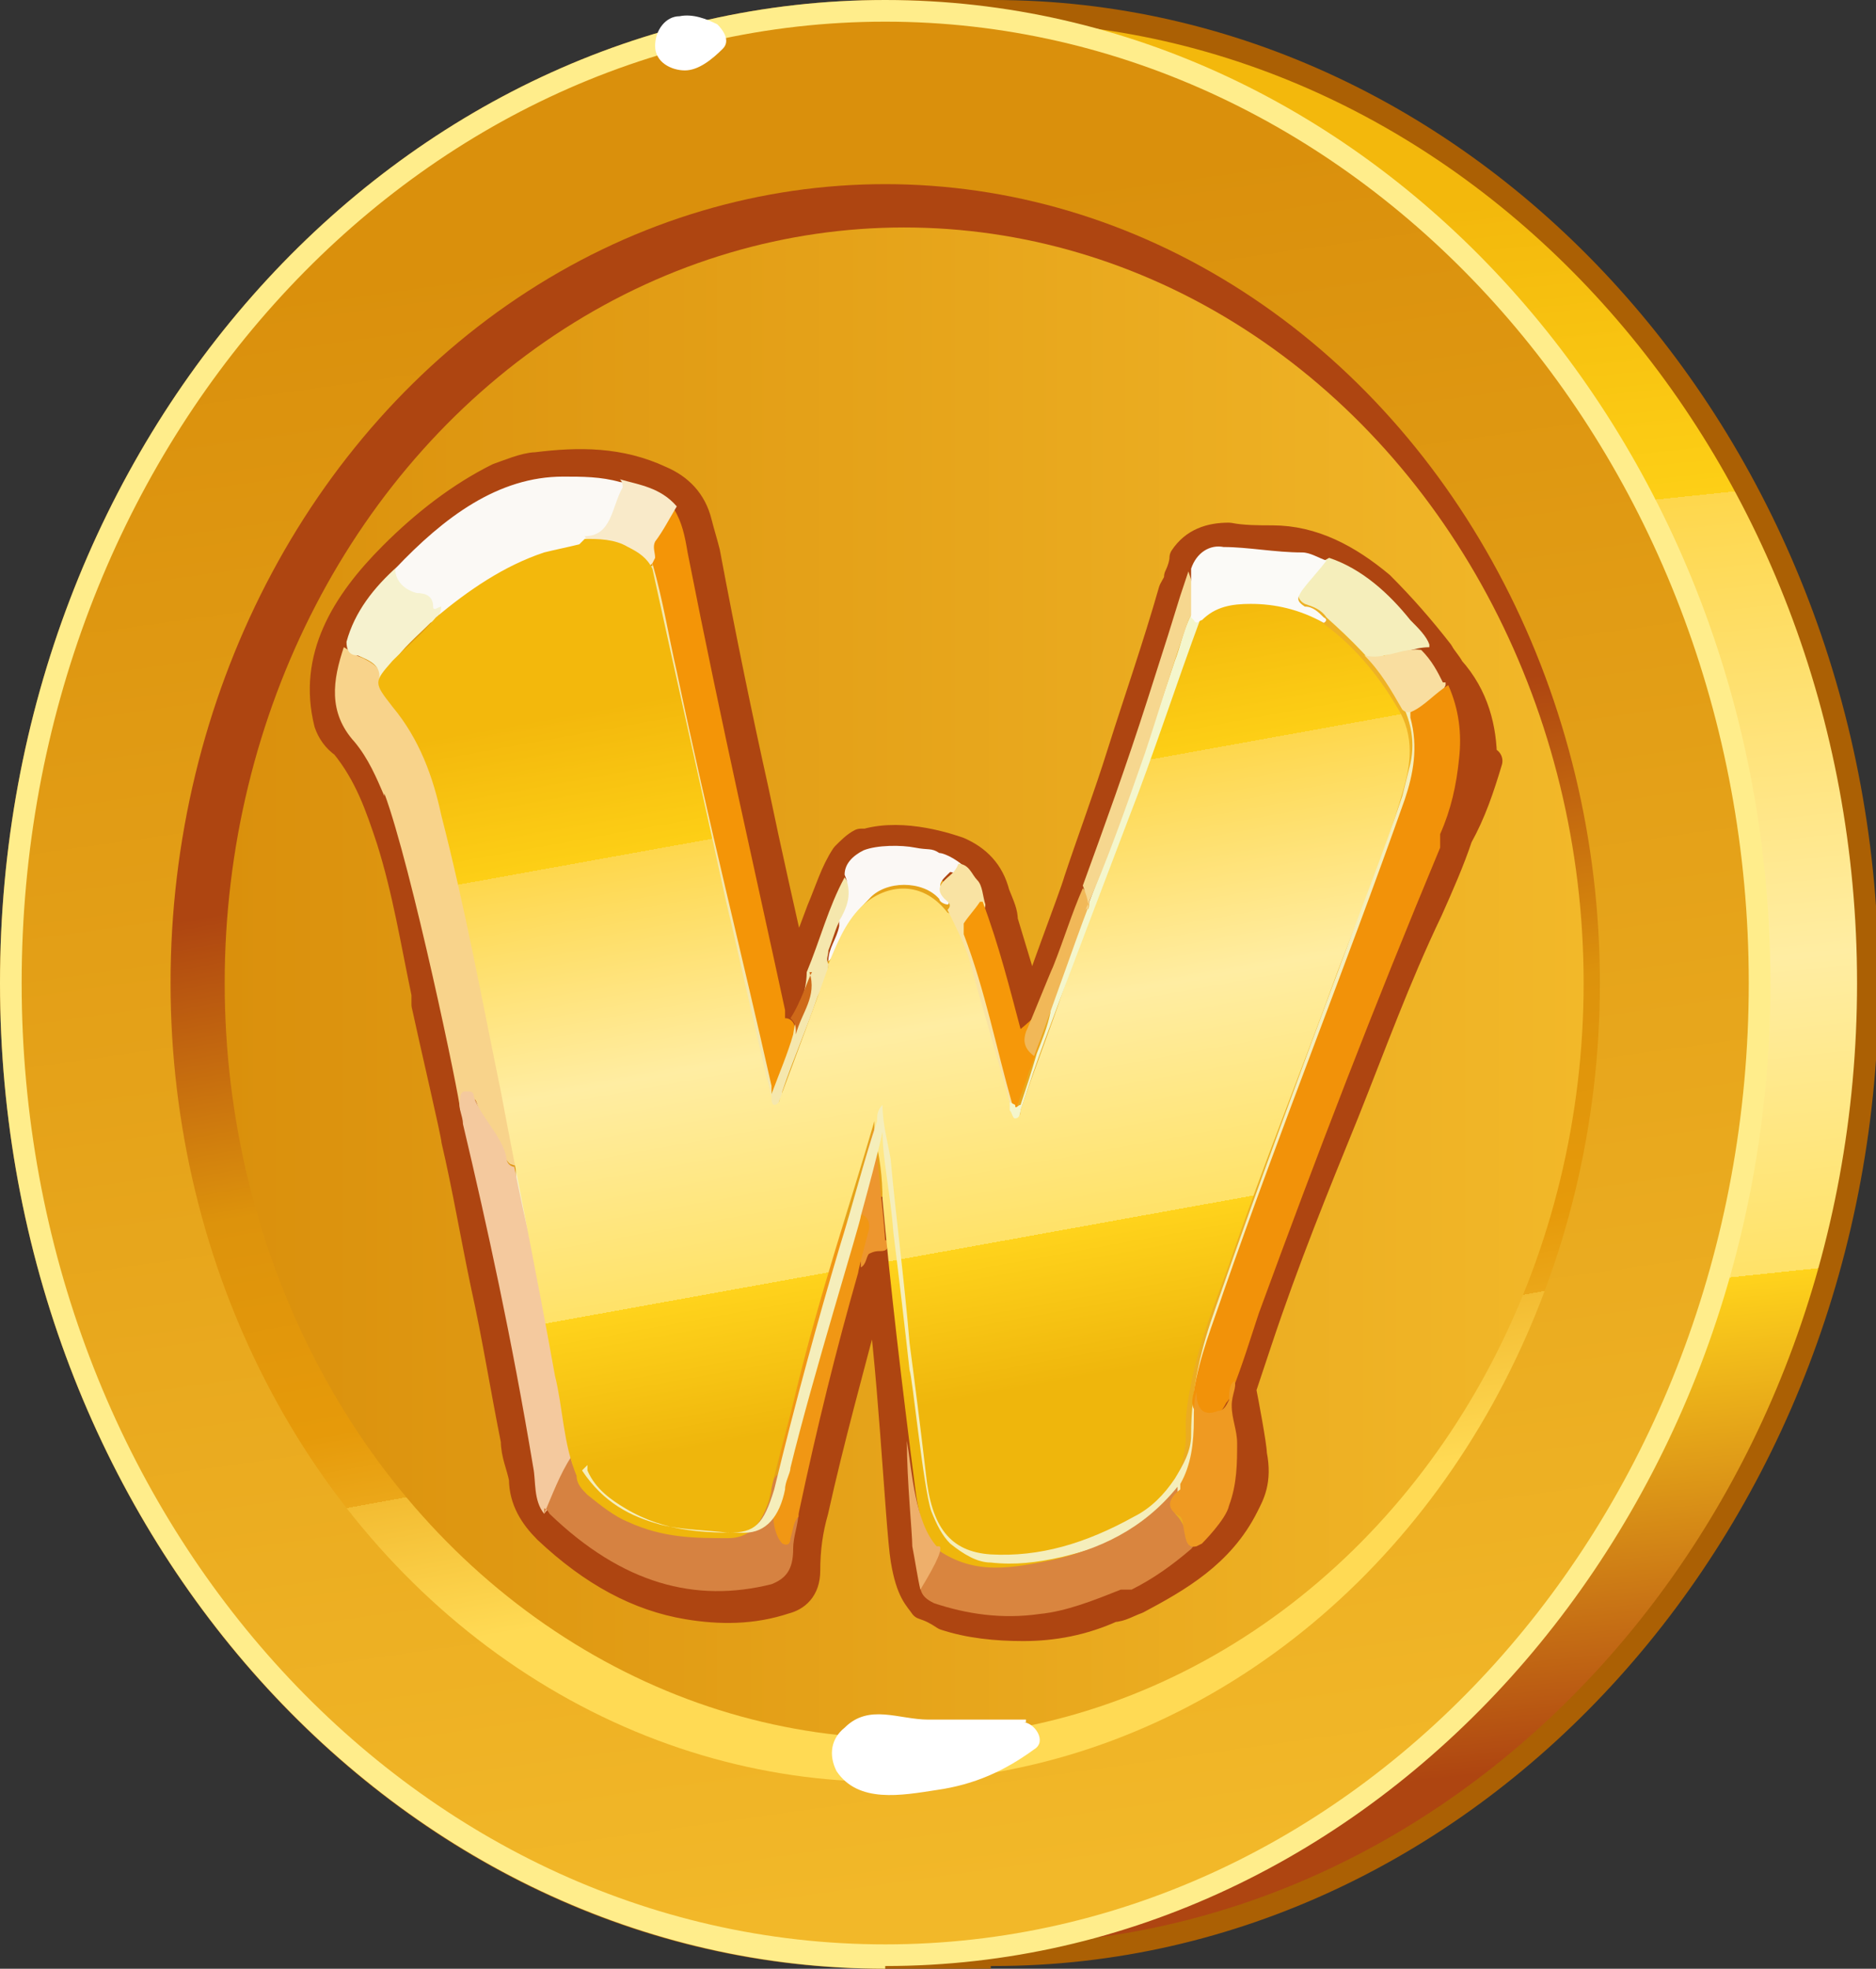 <?xml version="1.0" encoding="UTF-8"?> <svg xmlns="http://www.w3.org/2000/svg" xmlns:xlink="http://www.w3.org/1999/xlink" id="_" data-name=" " version="1.1" viewBox="0 0 69.3 72.7"><rect x="0" y="0" width="69.3" height="72.7" fill="#333333" stroke="none"/><defs><linearGradient id="_Безымянный_градиент_18" data-name="Безымянный градиент 18" x1="31.9" y1="9.9" x2="37.9" y2="67.3" gradientUnits="userSpaceOnUse"><stop offset="0" stop-color="#f3b80c"></stop><stop offset=".2" stop-color="#fdcf16"></stop><stop offset=".2" stop-color="#fed74c"></stop><stop offset=".5" stop-color="#ffeda2"></stop><stop offset=".7" stop-color="#ffe268"></stop><stop offset=".7" stop-color="#ffd31c"></stop><stop offset="1" stop-color="#ae4511"></stop></linearGradient><linearGradient id="_Безымянный_градиент_35" data-name="Безымянный градиент 35" x1="28.7" y1="8" x2="37.4" y2="69.7" gradientUnits="userSpaceOnUse"><stop offset="0" stop-color="#da900c"></stop><stop offset="1" stop-color="#f2b829"></stop></linearGradient><linearGradient id="_Безымянный_градиент_11" data-name="Безымянный градиент 11" x1="31.5" y1="43.8" x2="36.5" y2="16.2" gradientTransform="translate(0 73.3) scale(1 -1)" gradientUnits="userSpaceOnUse"><stop offset="0" stop-color="#ae4511"></stop><stop offset=".4" stop-color="#dd930c"></stop><stop offset=".7" stop-color="#e69a0a"></stop><stop offset=".8" stop-color="#eba719"></stop><stop offset=".8" stop-color="#f3bc32"></stop><stop offset="1" stop-color="#ffda54"></stop></linearGradient><linearGradient id="_Безымянный_градиент_35-2" data-name="Безымянный градиент 35" x1="8.3" y1="36.3" x2="58.5" y2="36.3" xlink:href="#_Безымянный_градиент_35"></linearGradient><linearGradient id="_Безымянный_градиент_9" data-name="Безымянный градиент 9" x1="32.8" y1="24.2" x2="37.7" y2="51.3" gradientUnits="userSpaceOnUse"><stop offset="0" stop-color="#f3b80c"></stop><stop offset=".2" stop-color="#fdcf16"></stop><stop offset=".2" stop-color="#fed74c"></stop><stop offset=".5" stop-color="#ffeda2"></stop><stop offset=".8" stop-color="#ffe268"></stop><stop offset=".8" stop-color="#ffd31c"></stop><stop offset="1" stop-color="#efb60c"></stop></linearGradient></defs><path d="M36.6.4h-4C14.8.4.4,16.5.4,36.3s14.4,35.9,32.3,35.9h4c17.8,0,32.3-16.1,32.3-35.9S54.4.4,36.6.4" fill="url(#_Безымянный_градиент_18)" stroke-width="0"></path><path d="M36.6,72.7h-4C14.7,72.7,0,56.4,0,36.3S14.7,0,32.7,0h4C54.7,0,69.4,16.3,69.4,36.3s-14.7,36.3-32.7,36.3h-.1ZM32.7.8C15.1.8.8,16.7.8,36.3s14.3,35.5,31.9,35.5h4c17.6,0,31.9-15.9,31.9-35.5S54.2.8,36.6.8h-4,.1Z" fill="#ab6004" stroke-width="0"></path><ellipse cx="32.7" cy="36.3" rx="32.3" ry="35.9" fill="url(#_Безымянный_градиент_35)" stroke-width="0"></ellipse><path d="M32.7,72.7C14.7,72.7,0,56.4,0,36.3S14.7,0,32.7,0s32.7,16.3,32.7,36.3-14.7,36.3-32.7,36.3h0ZM32.7.8c-17.6,0-31.9,15.9-31.9,35.5s14.3,35.5,31.9,35.5,31.9-15.9,31.9-35.5S50.2.8,32.7.8" fill="#ffed8b" stroke-width="0"></path><ellipse cx="32.7" cy="36.3" rx="26.4" ry="29.5" fill="url(#_Безымянный_градиент_11)" stroke-width="0"></ellipse><ellipse cx="33.4" cy="36.3" rx="25.1" ry="27.9" fill="url(#_Безымянный_градиент_35-2)" stroke-width="0"></ellipse><path d="M37.9,63.5h-3.6c-1.1,0-2.2-.6-3.1.3-.5.4-.6,1-.3,1.6.8,1.2,2.4.9,3.7.7,1.4-.2,2.5-.7,3.6-1.5.5-.3,0-1-.4-1h.1ZM26.5.9c-.4-.2-.9-.4-1.4-.3-.5,0-.9.5-.9,1.1s.6.9,1.1.9,1-.4,1.4-.8c.3-.3,0-.7-.2-.9" fill="#fff" stroke-width="0"></path><g><g><polygon points="34.1 57.6 34.1 57.6 34.1 57.6 34.1 57.6" fill="#7a1502" stroke-width="0"></polygon><polygon points="38 38.2 38 38.2 38 38.2 38 38.2" fill="#7a1502" stroke-width="0"></polygon><polygon points="54.8 28.1 54.8 28.1 54.8 28.1 54.8 28.1" fill="#7a1502" stroke-width="0"></polygon><path d="M54.8,28.1c0-1.2-.3-2.4-1.2-3.4,0,0,0,0,0,0-.1-.2-.3-.4-.4-.6-.7-.9-1.4-1.7-2.2-2.5-1.2-1-2.5-1.7-4-1.7-.5,0-1.1,0-1.6-.1-.7,0-1.3.2-1.7.8,0,.2-.1.5-.2.7,0,0,0,0,0,0,0,.2-.1.3-.2.5-.6,2.1-1.3,4.1-1.9,6-.5,1.6-1.1,3.2-1.6,4.7-.2.7-1.5,4-1.7,4.9,0,0,0,0,0-.1,0,0-.7-2.3-1-3.3,0-.3-.1-.5-.3-1-.2-.8-.7-1.3-1.4-1.6-.3-.1-2-.7-3.4-.3,0,0-.1,0-.2,0-.2.1-.4.3-.6.5-.4.6-.6,1.3-.9,2-.3.8-.6,1.6-.9,2.4-.5-2.2-1-4.4-1.5-6.8-.6-2.7-1.2-5.6-1.8-8.8-.1-.4-.2-.7-.3-1.1-.2-.8-.7-1.3-1.4-1.6-1.5-.7-3-.7-4.6-.5h0c-.4,0-1.1.3-1.4.4-1.4.7-2.7,1.7-3.9,2.9-1.8,1.8-3,3.8-2.4,6.2.1.3.3.6.6.8.9,1.1,1.3,2.3,1.7,3.5.6,1.9.9,3.8,1.3,5.7,0,0,0,0,0,0,0,0,0,0,0,0,0,0,0,0,0,0,0,.1,0,.3,0,.4.3,1.4,1.1,4.8,1.1,5,.4,1.7.7,3.5,1.1,5.4.4,1.8.7,3.7,1.1,5.7,0,.5.2.9.3,1.4,0,.8.4,1.4.9,1.9,1.7,1.6,3.4,2.5,5.2,2.8,1.2.2,2.4.2,3.6-.2.4-.1.8-.4.8-1.1,0-.8.1-1.5.3-2.2.6-2.7,1.3-5.2,1.9-7.5,0-.2.2-.6.4-1.2.5,2.7.8,9.3,1,10.5.2,1.2.5,1.4.7,1.7.3.1.5.2.8.4.9.3,1.9.4,2.9.4,1.1,0,2.2-.2,3.3-.7h0c.3,0,.6-.2.9-.3,1.5-.8,3.1-1.7,4-3.5.2-.4.5-.9.3-1.9,0-.3-.3-1.9-.4-2.4.2-.6.4-1.2.6-1.8,1-3,2.1-5.7,3.2-8.4,1-2.5,1.9-5,3.1-7.5.4-.9.8-1.8,1.1-2.7,0,0,0,0,0,0,.5-.9.8-1.8,1.1-2.8,0,0,0,0,0,0ZM41,59.6s0,0,0,0c0,0,0,0,0,0h0ZM48.9,41.6c-1.2,3.1-2.3,6.2-3.5,9.7,0,.2,0,.4,0,.6h0s0,0,0,0c0,0,.6,1.8-.1,3.7-.3.4-.5.8-.9,1.1,0,0,0,0,0,0-.2.2-.3.4-.5.5-.7.6-1.5,1.1-2.3,1.5,0,0,0,0-.1,0-.2,0-.3,0-.5.2-2.2.9-4.2,1-6.3.3-.4-.1-.6-.4-.5-1,0-.2,0-.4,0-.5,0,0,0,0-.1,0,0,0,0,0,0,0h0s0,0,0-.1c.1-.5,0-.9,0-1.3-.3-1-1.2-9.3-1.3-10.1,0,0,0,0,0,0,0,0,0-.1,0-.2,0-.2,0-1.4-.2-1.3-.2.2-1,2.8-1,3-.2.9-.5,1.9-.8,2.8-.5,1.8-1,3.6-1.4,5.6,0,.4-.2.8-.2,1.2,0,.8-.2,1.1-.8,1.3-.2,0-.4.1-.6.2-1.1.2-2.3,0-3.5-.3-1.4-.5-2.8-1.3-4.1-2.6-.2-.3-.2-.7-.3-1-.8-4.9-1.7-8.9-2.5-12.8,0-.5,0-.9-.4-1.4-.3-1-.4-2.1-.7-3.1,0,0,0,0,0-.1,0-.1,0-.2,0-.3-.5-2.2-.9-4.4-1.6-6.7-.4-1.1-.9-2.2-1.7-3.3-.4-.5-.5-1.1-.5-1.7,0-.5.1-.9.3-1.4.4-1.1,1.1-2,1.9-2.9.4-.5.9-.8,1.3-1.2,1.3-1.1,2.8-2,4.4-2.1.8,0,1.6,0,2.4.1.7.2,1.4.3,2,1,.2.4.3.8.4,1.2.2.8.3,1.7.5,2.5,1.1,5.5,2.2,10,3.1,14.5,0,.2,0,.4.2.5.4,0,.4-.3.4-.5.1-.4.2-.7.4-1.1,0-.2.1-.3.2-.5.4-1,.7-2,1.2-3,.1-.4.5-.6.7-.9.9-.2,2,0,1.9,0,.5.2,1,.1,1.4.5.5.3.8.8,1,1.3h0s0,0,0,0c0,.2,0,.4,0,.6.4,1.3.8,2.5,1.2,3.8,0,.1,0,.3.2.4,0,0,.1,0,.2-.1,0,0,0,.2,0,.3.4-1,.5-1.6.9-2.6.2,0,.2-.3.3-.4.3-.8.6-1.7.9-2.5.9-2.3,1.7-4.7,2.5-7.3.4-1.1.7-2.2,1-3.3,0,0,0,0,0-.1.2-.2.2-.6.4-.8.3-.5.7-.7,1.3-.7.6,0,1.2.1,1.8.2.5,0,1,0,1.5.3.4.1.7.3,1.1.5,1.1.7,1.9,1.6,2.7,2.6.4.4.5.9.9,1.2,0,0,0,0,0,.1.3,1,.4,2,.3,3-.1.8-.4,1.6-.5,2.3,0,0,0,.1,0,.1,0,0,0,0,0,.1-1.5,3.8-2.9,7.2-4.3,10.7Z" fill="#ae4511" stroke="#ae4511" stroke-linejoin="round"></path></g><path d="M32.8,45.8c0,.3,0,.4-.3.4-.1,0-.2,0-.4.1-.1.1-.1.4-.3.5,0-.4,0-.8-.4-.9-.1,0,0-.3-.2-.4.4-1.3.7-2.6,1.1-3.9.1,1.4.3,2.8.4,4.2h0Z" fill="#ed962f" stroke-width="0"></path><path d="M14.2,29.4c-.3-.7-.6-1.4-1.1-2-1-1.1-.8-2.3-.4-3.5.2.1.4.3.7.4.4.2.7.4.7.8,0,.1,0,.2.1.3,1.2,1.2,1.7,2.6,2.1,3.9.7,2.6,1.2,5,1.7,7.4.4,1.7.7,3.5,1.1,5.3,0,.3.1.6.1.9,0,.1-.1.2-.3.1-.1,0-.2-.2-.3-.3-.2-.7-.8-1.3-1-2-.1-.3-.2.1-.6.3,0-.4-1.8-9-2.8-11.7Z" fill="#f8d38b" stroke-width="0"></path><path d="M24.9,18.8c.3.5.4,1,.5,1.6,1.3,6.6,2.5,11.8,3.6,16.9,0,0,0,.2,0,.3.3,0,.4.3.4.6-.2.6-.4,1.2-.6,1.8,0,.1,0,.3-.3.3-.2,0-.2-.2-.2-.4-.4-1.6-.7-3.2-1.1-4.8-.5-2.4-1.1-4.9-1.7-7.6-.4-1.9-.9-3.9-1.3-6.1,0-.2,0-.4-.2-.6-.2-.4-.1-.7,0-1,.3-.4.4-.9.8-1.1,0,0,0,0,0,0,0,0,0,0,0,0Z" fill="#f49507" stroke-width="0"></path><path d="M14.6,21c1.8-1.9,3.8-3.4,6.2-3.4.7,0,1.4,0,2.1.2.2,0,.3.2.2.5-.2.5-.5,1-.7,1.5-.2.3-.5.1-.8.3-1.8.3-3.4,1.2-4.9,2.4-.1,0-.2.2-.4.2-.1,0-.3,0-.4,0-.2-.4-.6-.5-1-.7-.3-.2-.5-.4-.4-.8h0s0,0,0,0Z" fill="#fbf9f5" stroke-width="0"></path><path d="M14.6,21c0,.5.4.8.8.9.3,0,.6.1.6.5,0,.2.2,0,.3,0,0,.3-.2.5-.4.6-.5.5-1,.9-1.4,1.5-.2.2-.3.5,0,.8,1.3,1.5,1.8,3.2,2.2,4.9.9,3.7,1.6,7.2,2.3,10.9.7,3.5,1.4,7.2,2.2,11.5,0,.5.2,1,.4,1.6,0,.1,0,.3-.2.3-.3-.1-.4-.5-.5-.8-.4-1.8-.6-3.5-.9-5.1s-.6-3.1-.9-4.6c0-.3-.1-.7,0-1-.4-2.1-.9-4.2-1.2-6.2-.4-2.3-1-4.7-1.6-7.1-.3-1.2-.7-2.4-1.4-3.5-.2-.3-.4-.5-.6-.7-.1-.1-.3-.2-.3-.4.1-.5-.3-.7-.8-.9-.3,0-.4-.2-.4-.5.3-1.1,1-2,1.9-2.8h0s0,0,0,0Z" fill="#f6f2cf" stroke-width="0"></path><path d="M24.1,20.8c.4,1.4.6,2.7.9,4,1.2,5.7,2.4,10.4,3.5,15.3,0,0,0,.1,0,.3.3-.8.6-1.5.8-2.2.1-.8.5-1.5.5-2.3.5-1.2.8-2.4,1.4-3.5.3.4.3.9,0,1.3-.3.4-.4.9-.6,1.4,0,.2-.1.3,0,.5,0,.4-.2.8-.4,1.2-.4,1.2-.9,2.3-1.3,3.5,0,0,0,.2-.1.3,0,.1-.1.3-.3.3-.2,0-.2-.2-.3-.4-.3-1.2-.6-2.4-.8-3.6-.4-1.9-.8-3.7-1.3-5.6-.6-2.7-1.3-5.6-1.9-8.7,0-.5-.3-.9-.3-1.5,0,0,0-.2.2-.2h0s0,0,0,0Z" fill="#f5e7ad" stroke-width="0"></path><path d="M30.6,35.5c0-.5.3-.8.4-1.3,0,0,0-.1,0-.2.3-.5.5-1,.2-1.7,0-.4.3-.7.7-.9.5-.2,1.4-.2,1.9-.1s.6,0,.9.2c.2,0,.8.3,1.1.7.2.3-.6,0-.7,0-.3.3-.6.5-.1.9,0,.1.1.3,0,.3-.1,0-.3-.1-.3-.2-.6-.7-2-.7-2.6,0-.4.4-.8.9-1,1.5,0,.2-.2.5-.4.7,0,0,0,0,0,0,0,0,0,0,0,0Z" fill="#fbf8f5" stroke-width="0"></path><path d="M24.1,20.8s0,0-.1.1c-.6-.6-1.3-.9-2.1-.9-.1,0-.2,0-.3-.2,1,0,1-1.1,1.4-1.8,0-.1,0-.2-.1-.3.7.2,1.5.3,2.1,1-.3.5-.5.9-.8,1.3-.1.2,0,.4,0,.6h0s0,0,0,0Z" fill="#f9eac9" stroke-width="0"></path><path d="M29.9,35.9c.3.9-.3,1.5-.5,2.3,0-.3,0-.4-.2-.6.4-.6.7-1.6.8-1.7,0,0,0,0,0,0Z" fill="#ce6919" stroke-width="0"></path><path d="M19,43.1c.2,1,.4,2,.7,3.1.3,1.5.6,3.1.9,4.7.2.9.3,1.9.5,2.9-.3.7-.5,1.5-1,2.1-.4-.5-.3-1.2-.4-1.7-.8-4.8-1.7-8.9-2.6-12.7,0-.3-.2-.6-.1-.9,0-.1,0-.3.2-.3.2,0,.3,0,.3.2.3.8,1,1.4,1.2,2.2,0,.2.1.4.4.4,0,0,0,0,0,0,0,0,0,0,0,0Z" fill="#f4c99e" stroke-width="0"></path><path d="M20.1,55.9c.3-.7.6-1.5,1-2.1,0,.3.2.5.3.7.4.3.6.7,1,.9.8.5,1.5.8,2.3,1,.7.2,1.4.1,2.1.2.7,0,1.5-.4,1.7-1.5,0-.3,0-.5.3-.7.3.3,0,.7,0,.9-.2.5,0,1,.2,1.3.2-.2,0-.8.5-.8,0,.5-.2.9-.2,1.4,0,.8-.3,1.1-.8,1.3-2.8.7-5.5,0-8.2-2.6,0,0-.1-.2-.2-.2h0Z" fill="#d68241" stroke-width="0"></path><path d="M29.5,56c-.2.2-.2.5-.3.8,0,.2-.1.3-.3.2-.3-.3-.4-1-.3-1.5,0-.4.2-.7.2-1.1-.1-.2,0-.5,0-.7.7-2.8,1.4-5.4,2.1-7.9,0-.2,0-.3.2-.4.4-.9,1.1-.6,1,0,0,0-.4,1.5-.4,1.6-.8,2.8-1.5,5.6-2.2,8.9h0Z" fill="#f19714" stroke-width="0"></path><path d="M21.6,19.9c.5,0,1.1,0,1.6.3.4.2.7.4.9.8,1,4.6,1.9,8.5,2.7,12.2.6,2.5,1.1,4.9,1.7,7.3,0,.1,0,.3.1.3.1,0,.2-.1.2-.2.6-1.6,1.2-3.2,1.8-4.9,0,0,0,0,0-.1.3-.7.6-1.5,1.2-2.1.8-.8,2.2-1.1,3.2.2.3.1.4.4.6.7.4.8.6,1.7.8,2.6.4,1.4.8,2.7,1.1,4.1.2.2.2,0,.2-.1.5-1.5,1.1-3,1.6-4.5.6-1.7,1.3-3.4,1.9-5.2.8-2.2,1.6-4.5,2.4-7,.2-.5.3-1,.6-1.5.5-.5,1-.7,1.7-.6,1,0,1.9.1,2.8.7,1.2.8,2.2,2,2.9,3.2.7,1.1.5,2.2.2,3.2-.7,2.4-1.6,4.5-2.4,6.6-1.3,3.6-2.7,7-4,10.8-.5,1.4-1.1,2.8-1.4,4.4-.1.5-.2,1-.2,1.6.1,1.8-.9,2.9-2.1,3.7-2,1.2-4,1.8-6,1.4-1.2-.2-1.7-1.2-1.9-2.9-.5-3.9-.9-7.3-1.2-10.6,0-.8-.1-1.6-.3-2.4,0-.2,0-.3,0-.5-.9,3.1-2,6.3-2.9,10-.3,1.3-.7,2.6-1,4-.3,1-.8,1.4-1.5,1.4-1.2,0-2.4,0-3.7-.6-.5-.2-1-.6-1.5-1-.2-.2-.4-.4-.4-.7-.5-1.2-.5-2.5-.8-3.7-.7-3.9-1.4-7.3-2-10.5-.7-3.4-1.3-6.7-2.2-10.2-.3-1.4-.8-2.8-1.8-4-.7-.9-.7-.9,0-1.7.5-.5,1.1-1,1.6-1.6,1.2-1,2.5-1.9,4-2.4.4-.1.9-.2,1.3-.3,0,0,0,0,0,0h0Z" fill="url(#_Безымянный_градиент_9)" stroke-width="0"></path><path d="M21.5,54.3c.8,1.2,1.8,1.7,2.9,2,.8.2,1.7.2,2.5.3,1,0,1.3-.3,1.7-1.6.8-3.3,1.6-6.2,2.4-8.9.5-1.6.9-3.2,1.4-4.7,0-.2,0-.4.2-.6,0,.7.2,1.4.3,2,.2,2.2.5,4.4.7,6.8.2,1.5.4,3.1.6,4.8.2,2,.9,2.9,2.4,3,1.8.1,3.5-.4,5.3-1.4.6-.3,1.1-.8,1.5-1.4.3-.5.6-1,.6-1.6,0-1.8.4-3.3.9-4.7,1.6-4.6,3.1-8.6,4.7-12.9.7-1.9,1.5-3.9,2.2-6,.1-.4.2-.8.3-1.2.2-.9,0-1.8-.6-2.7-.7-1-1.6-1.9-2.5-2.7-.2-.3-.5-.4-.8-.5-.2-.1-.3-.3-.2-.5.3-.4.5-.9,1.1-1.2,1.2.4,2.2,1.3,3,2.3.3.3.6.6.7.9,0,0,0,.1,0,.1-.6,0-1.1.3-1.7.3.5.6,1,1.3,1.3,2,.4,1.1.2,2.1,0,3.1-1.1,3.2-2.2,6.1-3.3,8.9-1.4,3.7-2.8,7.3-4.1,11.3-.2.6-.3,1.2-.5,1.8-.1.3-.1.7,0,1.1,0,.8,0,1.6-.5,2.3-1.3,1.7-3.1,2.4-4.8,2.8-.9.2-1.7.3-2.6.2-.5,0-1-.3-1.5-.7-.3-.3-.5-.7-.7-1.2-.3-.9-.7-5-.8-5.2-.2-1.8-.4-3.5-.6-5.1-.1-1.4-.4-2.7-.4-3.7-.2.9-.5,2-.8,3.1,0,.2-1.8,6-2.6,9.3,0,.2-.2.5-.2.8-.2,1-.7,1.6-1.5,1.6-1.4,0-2.9,0-4.4-.9-.5-.3-1.1-.7-1.4-1.4,0,0,0-.1,0-.2,0,0,0,0,0,0h0Z" fill="#f5eebb" stroke-width="0"></path><path d="M37.4,41.1c-.5-1.9-1.1-3.8-1.6-5.7-.2-.6-.5-1.2-.8-1.8.2-.2,0-.3-.1-.4-.3-.3-.2-.5,0-.7.2-.2.4-.3.5-.6.4,0,.5.4.7.6.2.2.2.6.3.9,0,.3-.3.3-.5.5-.2.2-.2.5,0,.8.7,1.9,1.1,3.9,1.7,5.8,0,0,0,.1,0,.2,0,.1,0,.2-.2.3h0Z" fill="#f9e3a3" stroke-width="0"></path><path d="M36.3,33.3c.6,1.6,1,3.2,1.4,4.7.5-.4.9-.9.9-.5.1.3-.5,1.9-.6,2.1-.1.4-.3.8-.4,1.2,0,.1,0,.2-.2.2,0,0,0-.1,0-.2-.6-2.1-1-4.2-1.8-6.3,0-.2,0-.3,0-.4.2-.3.4-.5.6-.8h0s0,0,0,0Z" fill="#f69809" stroke-width="0"></path><path d="M37.5,40.8c0,.2.1,0,.2,0,.2-.6.4-1.2.6-1.9.2-.5.4-1,.5-1.5,0-.3,0-.5.2-.8.4-1,.8-2.1,1.2-3.2,1.1-2.8,2.1-5.7,3.2-9,.2-.5.3-1.1.6-1.7.1,0,.3,0,.4,0-1,2.7-1.8,5.2-2.7,7.5-1.1,2.9-2.1,5.5-3.1,8.2-.3.8-.6,1.7-.9,2.6,0,0,0,.3-.2.3-.1,0-.1-.2-.2-.3,0,0,0-.2,0-.3,0,0,0,0,0,0h0Z" fill="#f4f6cc" stroke-width="0"></path><path d="M40.2,33.5c-.5,1.3-1.5,4.2-2,5.5-.4-.3-.4-.6-.3-.9.1-.2.9-2.2,1-2.4.4-1,.7-2,1.1-2.9.2.2.3.5.2.8h0s0,0,0,0Z" fill="#f1b858" stroke-width="0"></path><path d="M40.2,33.5c0-.3-.1-.5-.2-.8.8-2.2,1.6-4.4,2.4-6.9s.8-2.5,1.2-3.8c.1-.3.2-.6.3-.9.2.6.4,1.2,0,1.8-.6,1.7-1.1,3.4-1.6,4.9-.7,2-1.4,4-2.2,5.8h0s0,0,0,0Z" fill="#f6d78f" stroke-width="0"></path><path d="M44,22.8c0-.6,0-1.2,0-1.8.2-.6.7-.9,1.2-.8.9,0,1.9.2,2.9.2.3,0,.6.2.9.3-.3.4-.6.7-.9,1.1-.2.3-.2.4.1.6.3,0,.5.2.7.4.2.1,0,.2,0,.2-.9-.5-1.8-.7-2.7-.7-.7,0-1.3.1-1.8.6-.1,0-.2.2-.3,0h0s0,0,0,0Z" fill="#fbfaf7" stroke-width="0"></path><path d="M53.4,25.2s0,0,0,.1c-.2.5-.9,1-1.4,1,0,0-.1,0-.2-.1-.4-.7-.8-1.4-1.4-2,.7.2,1.4-.3,2.1-.2.4.4.6.8.8,1.2h0Z" fill="#f9dea0" stroke-width="0"></path><path d="M52.1,26.3c.5-.2.9-.7,1.4-1,.4.9.5,1.8.4,2.7-.1,1-.3,1.9-.7,2.8,0,.2,0,.4,0,.5-2.5,6-4.5,11.2-6.7,17.2-.3.9-.6,1.9-1,2.9,0,.1-.1.3-.2.4-.2.4-.5.7-.9.5-.4-.2-.4-.5-.3-.9.2-1.3.7-2.5,1.1-3.7,2.2-6.3,4.4-11.7,6.7-18.2.3-.9.5-1.9.2-3,0,0,0-.2,0-.3,0,0,0,0,0,0Z" fill="#f29209" stroke-width="0"></path><path d="M34.1,57.6s0,0,0-.1c.2.1.1.4.1.7.2-.2.2-.7.4-1,1.4,1,2.8.7,4.3.4,1.7-.4,3.3-1.1,4.6-2.7,0,0,0,.1,0,.2-.2.3-.3.6,0,.9.2.2.3.7.7.7,0,.2-.1.4-.2.5-.7.6-1.4,1.1-2.2,1.5-.1,0-.3,0-.4,0-1,.4-2,.8-3,.9-1.4.2-2.7,0-3.9-.4-.4-.2-.6-.4-.5-1.1,0-.2,0-.4,0-.6h0s0,0,0,0Z" fill="#d9853f" stroke-width="0"></path><path d="M44.2,57.1c-.4.1-.4-.3-.5-.8,0,0,0-.2-.1-.3-.6-.3-.4-.7,0-1,0,0,0-.1,0-.2.4-.7.5-1.5.5-2.4,0-.3,0-.7.1-1,0,.7.3.9.8.7.2,0,.3-.2.4-.4,0-.2,0-.6.2-.7.1.2-.1.5-.1.9,0,.5.2.9.2,1.4,0,.7,0,1.5-.3,2.3-.1.5-1,1.4-1,1.4Z" fill="#ef9a22" stroke-width="0"></path><path d="M34.7,57.1c.2.1-.4,1.1-.7,1.6-.1-.4-.2-1.1-.3-1.6,0-.5-.2-2.4-.2-3.9.2,1.2.3,3,1.1,3.9,0,0-.8-.8,0,0Z" fill="#eeaf6b" stroke-width="0"></path></g></svg> 